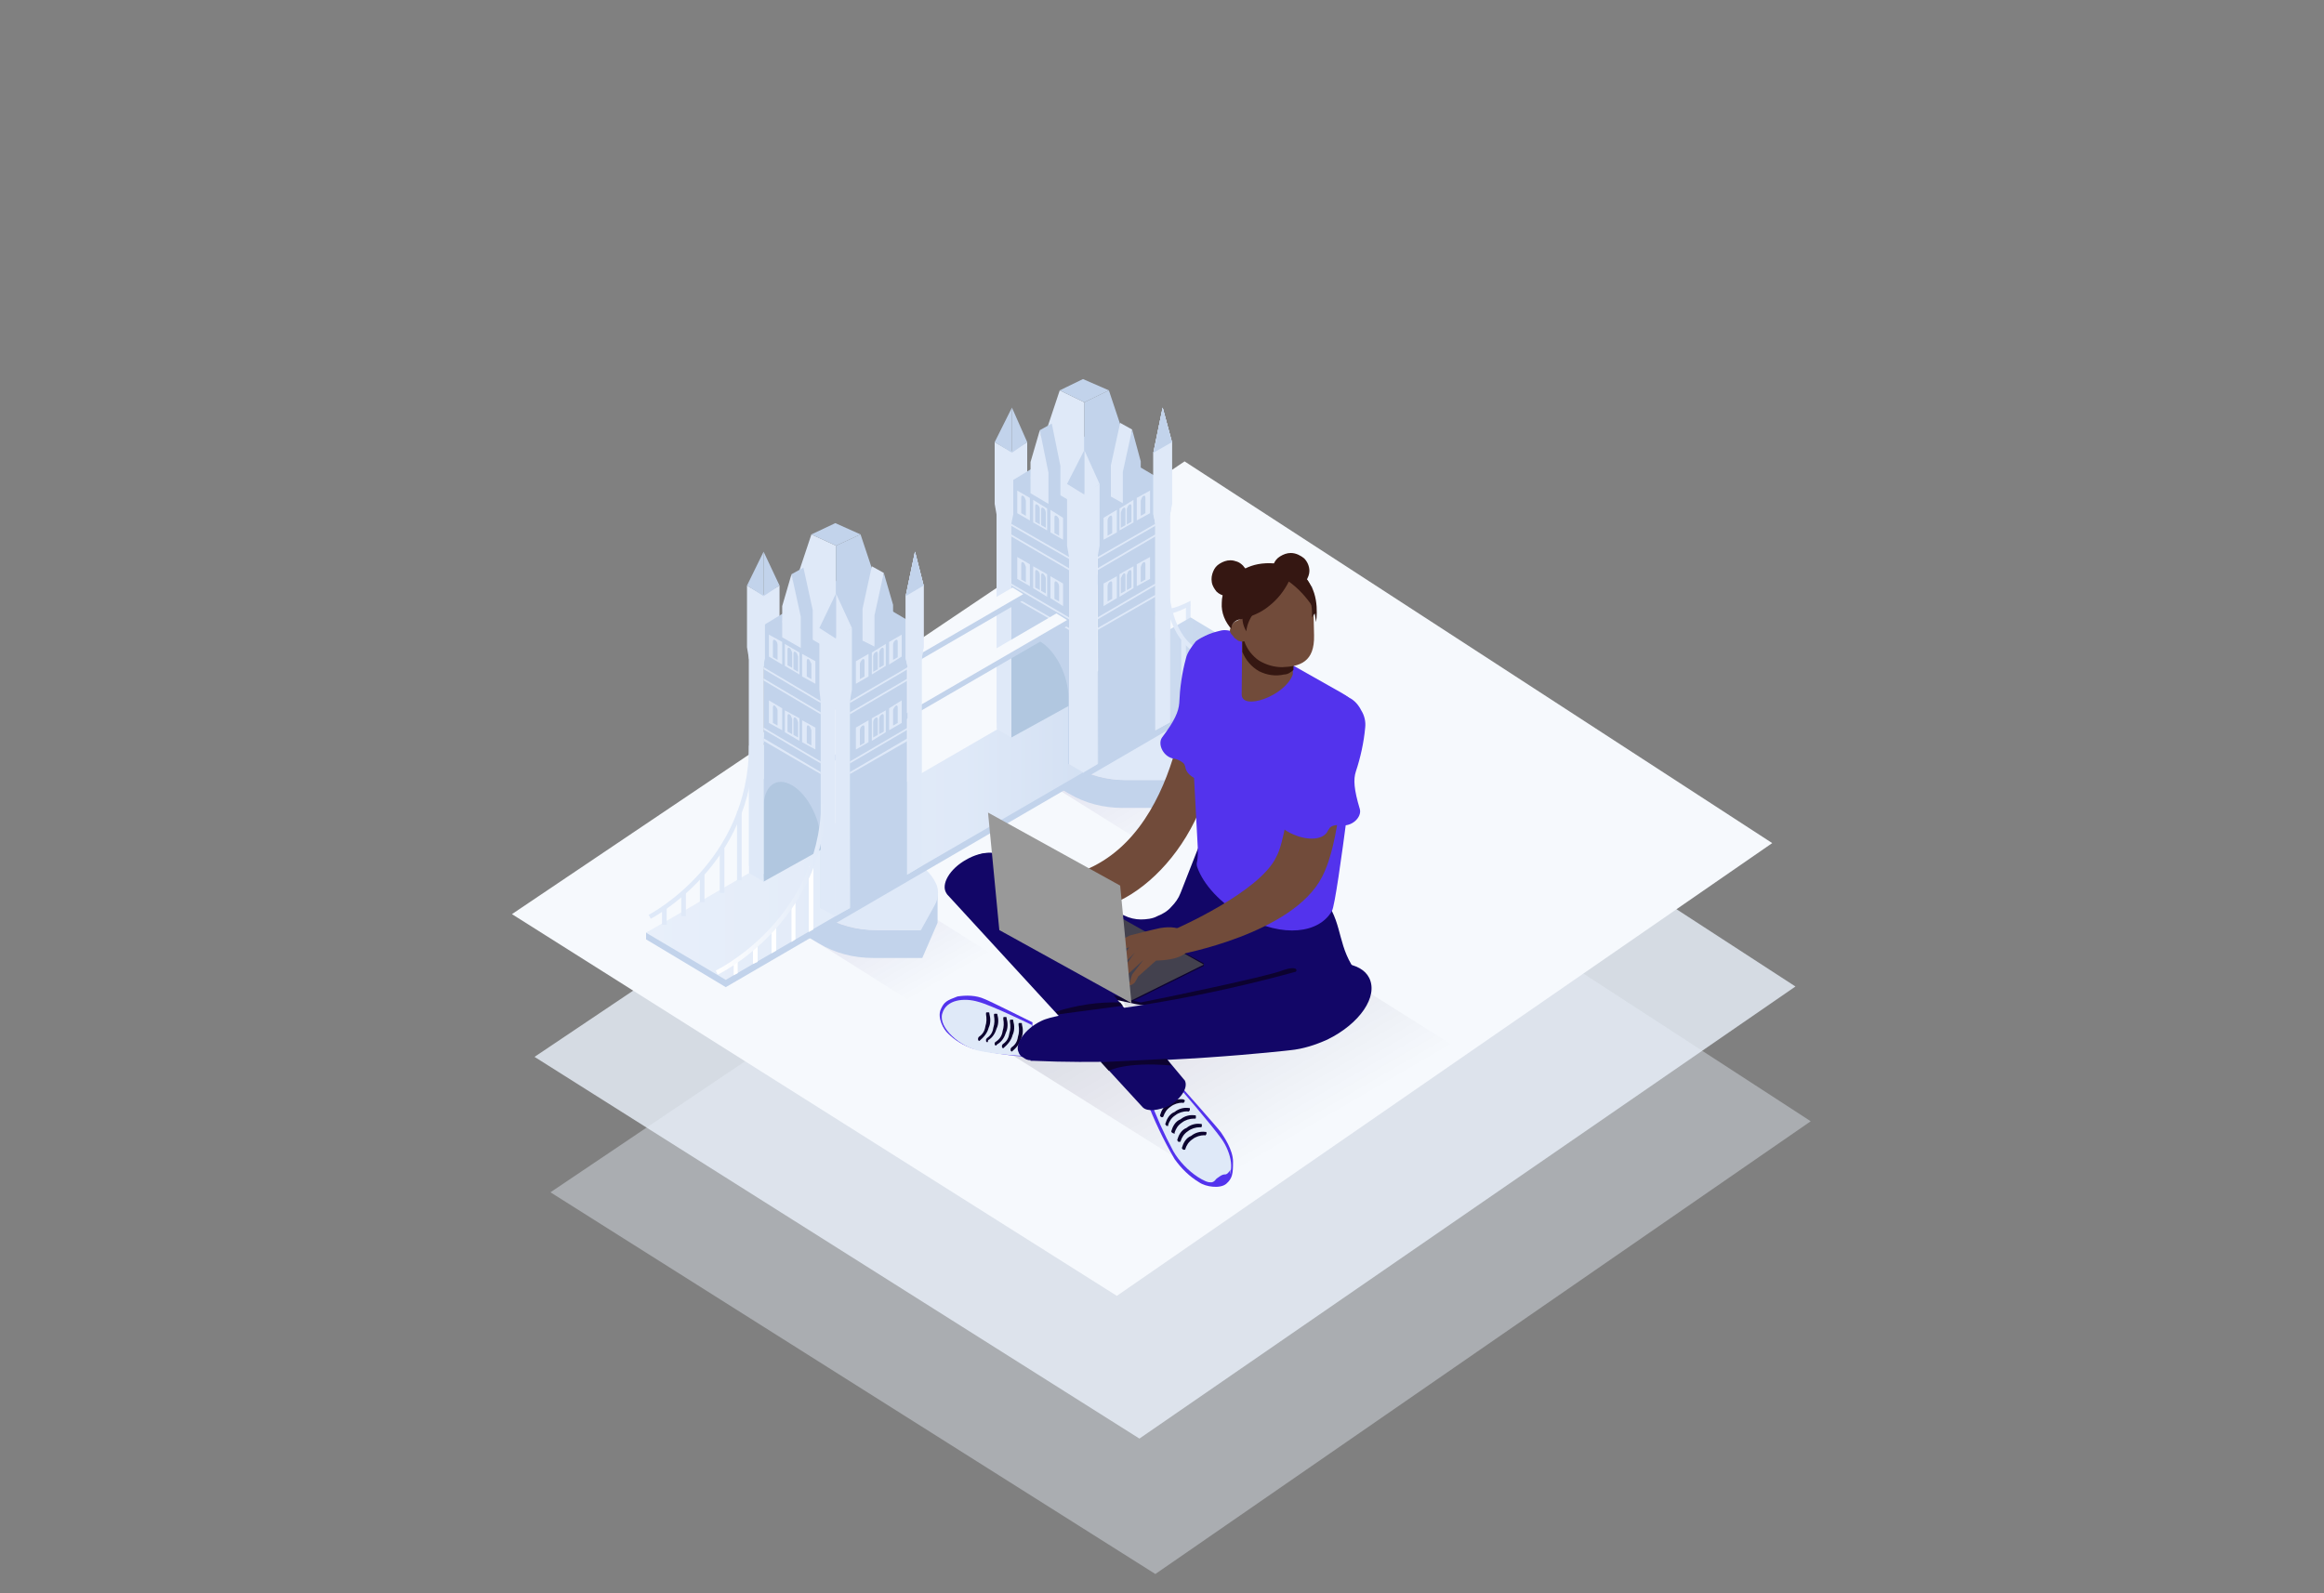 <?xml version="1.0" encoding="UTF-8"?> <!-- Generator: Adobe Illustrator 26.0.0, SVG Export Plug-In . SVG Version: 6.00 Build 0) --> <svg xmlns="http://www.w3.org/2000/svg" xmlns:xlink="http://www.w3.org/1999/xlink" version="1.1" id="Layer_2_00000109734879935120825450000003933092958265697938_" x="0px" y="0px" viewBox="0 0 350 240" style="enable-background:new 0 0 350 240;" xml:space="preserve"><rect x="0" y="0" width="350" height="240" fill="#808080" stroke="none"/> <style type="text/css"> .st0{opacity:0.8;fill:#EAF1FB;enable-background:new ;} .st1{opacity:0.4;fill:#EAF1FB;enable-background:new ;} .st2{fill:#F6F9FD;} .st3{opacity:0.1;fill:url(#SVGID_1_);enable-background:new ;} .st4{opacity:0.1;fill:url(#SVGID_00000003085092028930377910000017573753950986969749_);enable-background:new ;} .st5{fill:#C2D3EB;} .st6{fill:#DFE9F8;} .st7{fill:url(#SVGID_00000140726528594351061100000000040417707624434572_);} .st8{fill:#B1C7E0;} .st9{fill:#FFFFFF;} .st10{fill:#8BA9CC;} .st11{opacity:0.2;fill:url(#SVGID_00000090266835801723556520000017032651435231804604_);enable-background:new ;} .st12{fill-rule:evenodd;clip-rule:evenodd;fill:#351712;} .st13{fill:#5333ED;} .st14{fill:#0C022F;} .st15{fill:#714B3A;} .st16{fill:#120667;} .st17{fill-rule:evenodd;clip-rule:evenodd;fill:#0C022F;} .st18{fill:#5B3427;} .st19{fill:#351712;} .st20{fill:#43414E;} .st21{fill:#999999;} .st22{fill:url(#SVGID_00000031193484391377758820000016691581324814346937_);} </style> <g> <path class="st0" d="M171.6,216.7l-91.1-57.5l101.4-68.1l88.5,57.5L171.6,216.7z"></path> <path class="st1" d="M174,237.1l-91.1-57.5l101.3-68.2l88.5,57.5L174,237.1z"></path> <path class="st2" d="M168.2,195.2l-91.1-57.5l101.3-68.2l88.5,57.5L168.2,195.2z"></path> <linearGradient id="SVGID_1_" gradientUnits="userSpaceOnUse" x1="129.199" y1="-247.993" x2="140.462" y2="-267.337" gradientTransform="matrix(1 0 0 -1 0 -118.572)"> <stop offset="0" style="stop-color:#120667"></stop> <stop offset="1" style="stop-color:#120667;stop-opacity:0"></stop> </linearGradient> <path class="st3" d="M140.9,153.2l12.4-7l-19.2-12.1l-12.4,7L140.9,153.2z"></path> <linearGradient id="SVGID_00000163051313576197130590000000313853769879132083_" gradientUnits="userSpaceOnUse" x1="167.353" y1="-226.099" x2="178.615" y2="-245.444" gradientTransform="matrix(1 0 0 -1 0 -118.572)"> <stop offset="0" style="stop-color:#120667"></stop> <stop offset="1" style="stop-color:#120667;stop-opacity:0"></stop> </linearGradient> <path style="opacity:0.1;fill:url(#SVGID_00000163051313576197130590000000313853769879132083_);enable-background:new ;" d=" M179.1,131.3l12.4-7l-19.3-12.1l-12.4,7L179.1,131.3z"></path> <g> <g> <path class="st5" d="M116.5,138.1l6.8,4c2.5,1.5,5.3,2.2,8.2,2.2h7.4l2.3-5.3v-4.7l-2.6,5.8h-6.7c-2.8,0-5.6-0.7-8.1-2.2 l-7.4-4.2L116.5,138.1L116.5,138.1z"></path> <path class="st6" d="M116.5,133.7l7.4,4.2c2.5,1.4,5.2,2.2,8.1,2.2h6.7l2.1-3.8c0.5-0.9,0.6-2,0.3-2.9c-0.5-1.2-1.5-2.8-3.9-3.7 c-4.6-1.8-12-4.3-12-4.3L116.5,133.7z"></path> </g> <g> <path class="st5" d="M154.1,115.5l6.8,4c2.5,1.5,5.3,2.2,8.2,2.2h7.4l2.3-5.3v-4.7l-2.6,5.8h-6.7c-2.8,0-5.6-0.7-8.1-2.2 l-7.4-4.2L154.1,115.5L154.1,115.5z"></path> <path class="st6" d="M154.1,111.1l7.4,4.2c2.5,1.4,5.2,2.2,8.1,2.2h6.7l2.1-3.8c0.5-0.9,0.6-2,0.3-2.9c-0.5-1.2-1.5-2.8-3.9-3.7 c-4.6-1.8-12-4.3-12-4.3L154.1,111.1z"></path> </g> <g> <g> <g> <path class="st6" d="M173.3,92.8c-2.4,0-4.5-0.8-6.2-2.3c-3.5-3.2-3.6-9.3-3.6-9.6h0.7c0,0.1,0,6.1,3.3,9.1 c2.9,2.6,7.5,2.8,11.8,0.5v0.7C177.2,92.4,175.3,92.8,173.3,92.8z"></path> </g> <polygon class="st6" points="169.7,98.6 169.1,99 169.1,91.5 169.7,91.5 "></polygon> <polygon class="st6" points="166.8,100.4 166.1,100.7 166.1,89.4 166.8,89.4 "></polygon> <polygon class="st6" points="173,96.7 172.4,97.1 172.4,92.2 173,92.2 "></polygon> <polygon class="st6" points="176.3,94.8 175.6,95.2 175.6,92.3 176.3,92.3 "></polygon> <polygon class="st6" points="179.3,93.1 178.6,93.4 178.6,91.1 179.3,91.1 "></polygon> </g> <g> <polygon class="st5" points="97.3,141.5 97.3,140.5 191.1,100.1 191.1,101.1 109.3,148.7 "></polygon> <linearGradient id="SVGID_00000114070611503244835110000006722288097650878366_" gradientUnits="userSpaceOnUse" x1="97.3" y1="121.1" x2="191.1" y2="121.1" gradientTransform="matrix(1 0 0 -1 0 241.428)"> <stop offset="0" style="stop-color:#E8EFFA"></stop> <stop offset="0.508" style="stop-color:#DFE9F8"></stop> <stop offset="1" style="stop-color:#C2D3EB"></stop> </linearGradient> <polygon style="fill:url(#SVGID_00000114070611503244835110000006722288097650878366_);" points="97.3,140.5 179.3,93 191.1,100.1 109.3,147.6 "></polygon> </g> <g> <polyline class="st6" points="154.7,66.6 154.7,75.9 154.4,77.6 152.3,78.9 152,77.5 152,68.2 "></polyline> <polygon class="st5" points="152.1,72.6 163.6,65.6 174.8,72.2 163.5,79.2 "></polygon> <polygon class="st6" points="163.3,60.6 159.6,58.8 155.2,72 163.3,76.7 "></polygon> <polygon class="st5" points="163.3,60.6 167,58.8 171.4,72 163.3,76.7 "></polygon> <g> <g> <g> <path class="st5" d="M165.4,115.1L165.4,115.1l-0.1-37.5l8.7-5.1v38"></path> <g> <polygon class="st6" points="176.2,108.8 174,110 174,72.5 176.2,71.2 "></polygon> <polygon class="st6" points="176.2,77.6 174,78.9 173.7,77.5 173.7,68.2 175.1,61.4 176.5,66.6 176.5,75.9 "></polygon> <polygon class="st5" points="176.5,66.6 175.1,61.4 173.7,68.2 "></polygon> </g> <g> <polygon class="st6" points="176.2,108.8 174,110 174,72.5 176.2,71.2 "></polygon> <polygon class="st6" points="176.2,77.6 174,78.9 173.7,77.5 173.7,68.2 175.1,61.4 176.5,66.6 176.5,75.9 "></polygon> <polygon class="st5" points="176.5,66.6 175.1,61.4 173.7,68.2 "></polygon> </g> <g> <polygon class="st6" points="165.3,115.1 163.1,116.4 163.1,78.9 165.3,77.6 "></polygon> <polyline class="st6" points="165.6,72.9 165.6,82.2 165.3,83.9 163.1,85.2 162.9,83.8 162.9,74.5 "></polyline> </g> </g> </g> <g> <polygon class="st6" points="171.2,78.4 173.2,77.3 173.2,73.9 171.2,75 "></polygon> <path class="st5" d="M172.2,74.7c0.2-0.1,0.3,0,0.3,0.3v2.3l-0.7,0.4v-2.3C171.9,75.1,172,74.8,172.2,74.7z"></path> <polygon class="st6" points="168.6,79.9 170.7,78.7 170.7,75.3 168.6,76.6 "></polygon> <polygon class="st6" points="166.2,81.3 168.2,80.2 168.2,76.8 166.2,78 "></polygon> <g> <path class="st5" d="M170.1,76c0.2-0.1,0.3,0,0.3,0.3v2.3l-0.7,0.4v-2.4C169.8,76.4,169.9,76.1,170.1,76z"></path> <path class="st5" d="M169.2,76.5c0.2-0.1,0.3,0,0.3,0.3v2.3l-0.7,0.4v-2.3C168.9,76.9,169,76.6,169.2,76.5z"></path> </g> <path class="st5" d="M167.2,77.7c0.2-0.1,0.3,0,0.3,0.3v2.3l-0.7,0.4v-2.3C166.8,78.1,167,77.8,167.2,77.7z"></path> </g> <g> <polygon class="st6" points="171.2,88.3 173.2,87.2 173.2,83.9 171.2,85 "></polygon> <path class="st5" d="M172.2,84.7c0.2-0.1,0.3,0,0.3,0.3v2.3l-0.7,0.4v-2.3C171.9,85.1,172,84.8,172.2,84.7z"></path> <polygon class="st6" points="168.6,89.9 170.7,88.6 170.7,85.3 168.6,86.5 "></polygon> <polygon class="st6" points="166.2,91.3 168.2,90.1 168.2,86.8 166.2,87.9 "></polygon> <g> <path class="st5" d="M170.1,85.9c0.2-0.1,0.3,0,0.3,0.3v2.3l-0.7,0.4v-2.3C169.8,86.3,169.9,86,170.1,85.9z"></path> <path class="st5" d="M169.2,86.4c0.2-0.1,0.3,0,0.3,0.3V89l-0.7,0.4v-2.3C168.9,86.9,169,86.6,169.2,86.4z"></path> </g> <path class="st5" d="M167.2,87.6c0.2-0.1,0.3,0,0.3,0.3v2.3l-0.7,0.4v-2.3C166.8,88,167,87.7,167.2,87.6z"></path> </g> <polygon class="st6" points="165.3,93.3 174,88.2 174,87.9 165.3,93 "></polygon> <polygon class="st6" points="165.3,94.9 174,89.9 174,89.6 165.3,94.6 "></polygon> <polygon class="st6" points="165.3,84.2 174,79.2 174,78.9 165.3,83.9 "></polygon> <polygon class="st6" points="165.3,85.9 174,80.8 174,80.5 165.3,85.6 "></polygon> </g> <g> <g> <g> <polygon class="st8" points="152.3,111.1 162.1,105.7 159.8,91.3 151.8,96 "></polygon> <path class="st5" d="M152.3,72.5v27.4c0-3.2,1.9-4.7,4.3-3.3l0,0c2.4,1.4,4.3,5.2,4.3,8.4v10.1h0.1V77.6L152.3,72.5z"></path> <g> <polyline class="st6" points="149.8,66.6 149.8,75.9 150.1,77.6 152.3,78.9 152.6,77.5 152.6,68.2 "></polyline> <polygon class="st5" points="154.7,66.6 152.4,61.4 152.4,68.2 "></polygon> <polygon class="st5" points="149.8,66.6 152.4,61.4 152.4,68.2 "></polygon> </g> <g> <polygon class="st6" points="150.1,108.8 152.3,110 152.3,72.5 150.1,71.2 "></polygon> </g> <g> <polygon class="st6" points="150.1,109.8 152.3,111.1 152.3,72.5 150.1,71.2 "></polygon> </g> <g> <polygon class="st6" points="161,115.1 163.2,116.4 163.2,78.9 161,77.6 "></polygon> <polyline class="st6" points="160.7,72.9 160.7,82.2 161,83.9 163.2,85.2 163.5,83.8 163.5,74.5 "></polyline> </g> </g> <polygon class="st5" points="158.4,63.8 156.6,64.8 157.9,75.9 159.7,74.9 159.7,70.2 "></polygon> </g> <g> <polygon class="st6" points="155.1,78.4 153.2,77.3 153.2,73.9 155.1,75 "></polygon> <path class="st5" d="M154.1,74.7c-0.2-0.1-0.3,0-0.3,0.3v2.3l0.7,0.4v-2.3C154.4,75.1,154.3,74.8,154.1,74.7z"></path> <polygon class="st6" points="157.7,79.9 155.6,78.7 155.6,75.3 157.7,76.6 "></polygon> <polygon class="st6" points="160.1,81.3 158.2,80.2 158.2,76.8 160.1,78 "></polygon> <g> <path class="st5" d="M156.2,76c-0.2-0.1-0.3,0-0.3,0.3v2.3l0.7,0.4v-2.4C156.6,76.4,156.4,76.1,156.2,76z"></path> <path class="st5" d="M157.1,76.5c-0.2-0.1-0.3,0-0.3,0.3v2.3l0.7,0.4v-2.3C157.5,76.9,157.3,76.6,157.1,76.5z"></path> </g> <path class="st5" d="M159.1,77.7c-0.2-0.1-0.3,0-0.3,0.3v2.3l0.7,0.4v-2.3C159.5,78.1,159.3,77.8,159.1,77.7z"></path> </g> <g> <polygon class="st6" points="155.1,88.3 153.2,87.2 153.2,83.9 155.1,85 "></polygon> <path class="st5" d="M154.1,84.7c-0.2-0.1-0.3,0-0.3,0.3v2.3l0.7,0.4v-2.3C154.4,85.1,154.3,84.8,154.1,84.7z"></path> <polygon class="st6" points="157.7,89.9 155.6,88.6 155.6,85.3 157.7,86.5 "></polygon> <polygon class="st6" points="160.1,91.3 158.2,90.1 158.2,86.8 160.1,87.9 "></polygon> <g> <path class="st5" d="M156.2,85.9c-0.2-0.1-0.3,0-0.3,0.3v2.3l0.7,0.4v-2.3C156.6,86.3,156.4,86,156.2,85.9z"></path> <path class="st5" d="M157.1,86.4c-0.2-0.1-0.3,0-0.3,0.3V89l0.7,0.4v-2.3C157.5,86.9,157.3,86.6,157.1,86.4z"></path> </g> <path class="st5" d="M159.1,87.6c-0.2-0.1-0.3,0-0.3,0.3v2.3l0.7,0.4v-2.3C159.5,88,159.3,87.7,159.1,87.6z"></path> </g> <polygon class="st6" points="161,93.3 152.3,88.2 152.3,87.9 161,93 "></polygon> <polygon class="st6" points="161,94.9 152.3,89.9 152.3,89.6 161,94.6 "></polygon> <polygon class="st6" points="161,84.2 152.3,79.2 152.3,78.9 161,83.9 "></polygon> <polygon class="st6" points="161,85.9 152.3,80.8 152.3,80.5 161,85.6 "></polygon> </g> <polygon class="st6" points="165.6,72.9 163.3,67.8 163.3,74.5 "></polygon> <polygon class="st5" points="160.7,72.9 163.3,67.8 163.3,74.5 "></polygon> <polygon class="st5" points="159.6,58.8 163.1,57.1 167,58.8 163.3,60.6 "></polygon> <polygon class="st6" points="156.6,64.8 155.2,69.6 155.2,74.3 157.9,75.9 157.9,71.2 "></polygon> <g> <polygon class="st6" points="168.7,63.7 170.5,64.7 169.1,75.8 167.3,74.8 167.3,70.1 "></polygon> <polygon class="st5" points="170.5,64.7 171.8,69.5 171.8,74.2 169.1,75.8 169.1,71.1 "></polygon> </g> </g> <g> <polygon class="st5" points="121,115.5 121,114.6 160.7,93.4 160.7,94.3 122.6,116.4 "></polygon> <polygon class="st2" points="121,114.6 159.1,92.4 160.7,93.4 122.6,115.5 "></polygon> </g> <g> <polygon class="st5" points="114.3,111.6 114.3,110.7 154.1,89.5 154.1,90.4 116,112.5 "></polygon> <polygon class="st2" points="114.3,110.7 152.5,88.5 154.1,89.5 116,111.6 "></polygon> </g> <g> <polyline class="st6" points="117.4,88.2 117.4,97.5 117.1,99.3 114.9,100.5 114.6,99.2 114.6,89.8 "></polyline> <polygon class="st5" points="114.8,94.3 126.3,87.3 137.5,93.9 126.1,100.9 "></polygon> <polygon class="st6" points="125.9,82.2 122.2,80.5 117.8,93.7 125.9,98.4 "></polygon> <polygon class="st5" points="125.9,82.2 129.6,80.5 134,93.7 125.9,98.4 "></polygon> <g> <g> <g> <path class="st5" d="M128,136.8L128,136.8l-0.1-37.5l8.7-5.1v38"></path> <g> <polygon class="st6" points="138.8,130.4 136.7,131.7 136.7,94.2 138.8,92.9 "></polygon> <polygon class="st6" points="138.8,99.3 136.7,100.5 136.4,99.2 136.4,89.8 137.8,83.1 139.1,88.2 139.1,97.5 "></polygon> <polygon class="st5" points="139.1,88.2 137.8,83.1 136.4,89.8 "></polygon> </g> <g> <polygon class="st6" points="138.8,130.4 136.7,131.7 136.7,94.2 138.8,92.9 "></polygon> <polygon class="st6" points="138.8,99.3 136.7,100.5 136.4,99.2 136.4,89.8 137.8,83.1 139.1,88.2 139.1,97.5 "></polygon> <polygon class="st5" points="139.1,88.2 137.8,83.1 136.4,89.8 "></polygon> </g> <g> <polygon class="st6" points="128,136.8 125.8,138 125.8,100.5 128,99.3 "></polygon> <polyline class="st6" points="128.3,94.6 128.3,103.9 128,105.6 125.8,106.9 125.5,105.5 125.5,96.2 "></polyline> </g> </g> </g> <g> <polygon class="st6" points="133.9,100.1 135.8,98.9 135.8,95.6 133.9,96.7 "></polygon> <path class="st5" d="M134.9,96.4c0.2-0.1,0.3,0,0.3,0.3V99l-0.7,0.4v-2.3C134.5,96.8,134.7,96.5,134.9,96.4z"></path> <polygon class="st6" points="131.3,101.6 133.4,100.3 133.4,97 131.3,98.3 "></polygon> <polygon class="st6" points="128.9,103 130.8,101.9 130.8,98.5 128.9,99.6 "></polygon> <g> <path class="st5" d="M132.8,97.6c0.2-0.1,0.3,0,0.3,0.3v2.3l-0.7,0.4v-2.3C132.4,98.1,132.6,97.7,132.8,97.6z"></path> <path class="st5" d="M131.9,98.2c0.2-0.1,0.3,0,0.3,0.3v2.3l-0.7,0.4v-2.3C131.5,98.6,131.7,98.3,131.9,98.2z"></path> </g> <path class="st5" d="M129.9,99.3c0.2-0.1,0.3,0,0.3,0.3v2.3l-0.7,0.4V100C129.5,99.8,129.7,99.5,129.9,99.3z"></path> </g> <g> <polygon class="st6" points="133.9,110 135.8,108.9 135.8,105.5 133.9,106.7 "></polygon> <path class="st5" d="M134.9,106.3c0.2-0.1,0.3,0,0.3,0.3v2.3l-0.7,0.4V107C134.5,106.8,134.7,106.5,134.9,106.3z"></path> <polygon class="st6" points="131.3,111.6 133.4,110.3 133.4,107 131.3,108.2 "></polygon> <polygon class="st6" points="128.9,112.9 130.8,111.8 130.8,108.5 128.9,109.6 "></polygon> <g> <path class="st5" d="M132.8,107.6c0.2-0.1,0.3,0,0.3,0.3v2.3l-0.7,0.4v-2.3C132.4,108,132.6,107.7,132.8,107.6z"></path> <path class="st5" d="M131.9,108.1c0.2-0.1,0.3,0,0.3,0.3v2.3l-0.7,0.4v-2.3C131.5,108.5,131.7,108.2,131.9,108.1z"></path> </g> <path class="st5" d="M129.9,109.3c0.2-0.1,0.3,0,0.3,0.3v2.3l-0.7,0.4V110C129.5,109.7,129.7,109.4,129.9,109.3z"></path> </g> <polygon class="st6" points="128,115 136.7,109.9 136.7,109.6 128,114.7 "></polygon> <polygon class="st6" points="128,116.6 136.7,111.6 136.7,111.2 128,116.3 "></polygon> <polygon class="st6" points="128,105.9 136.7,100.8 136.7,100.5 128,105.6 "></polygon> <polygon class="st6" points="128,107.6 136.7,102.5 136.7,102.2 128,107.3 "></polygon> </g> <g> <g> <g> <polygon class="st8" points="115,132.8 124.7,127.4 122.5,112.9 114.4,117.7 "></polygon> <path class="st5" d="M115,94.2v27.4c0-3.2,1.9-4.7,4.3-3.3l0,0c2.4,1.4,4.3,5.2,4.3,8.4v10.1h0.1V99.3L115,94.2z"></path> <g> <polyline class="st6" points="112.5,88.2 112.5,97.5 112.8,99.3 114.9,100.5 115.2,99.2 115.2,89.8 "></polyline> <polygon class="st5" points="117.4,88.2 115,83.1 115,89.8 "></polygon> <polygon class="st5" points="112.5,88.2 115,83.1 115,89.8 "></polygon> </g> <g> <polygon class="st6" points="112.8,130.4 115,131.7 115,94.2 112.8,92.9 "></polygon> </g> <g> <polygon class="st6" points="112.8,131.5 115,132.8 115,94.2 112.8,92.9 "></polygon> </g> <g> <polygon class="st6" points="123.6,136.8 125.8,138 125.8,100.5 123.6,99.3 "></polygon> <polyline class="st6" points="123.4,94.6 123.4,103.9 123.6,105.6 125.8,106.9 126.1,105.5 126.1,96.2 "></polyline> </g> </g> <polygon class="st5" points="121,85.5 119.2,86.5 120.6,97.6 122.4,96.6 122.4,91.9 "></polygon> </g> <g> <polygon class="st6" points="117.8,100.1 115.8,98.9 115.8,95.6 117.8,96.7 "></polygon> <path class="st5" d="M116.7,96.4c-0.2-0.1-0.3,0-0.3,0.3V99l0.7,0.4v-2.3C117.1,96.8,116.9,96.5,116.7,96.4z"></path> <polygon class="st6" points="120.4,101.6 118.2,100.3 118.2,97 120.4,98.3 "></polygon> <polygon class="st6" points="122.8,103 120.8,101.9 120.8,98.5 122.8,99.6 "></polygon> <g> <path class="st5" d="M118.9,97.6c-0.2-0.1-0.3,0-0.3,0.3v2.3l0.7,0.4v-2.3C119.2,98.1,119.1,97.7,118.9,97.6z"></path> <path class="st5" d="M119.8,98.2c-0.2-0.1-0.3,0-0.3,0.3v2.3l0.7,0.4v-2.3C120.1,98.6,120,98.3,119.8,98.2z"></path> </g> <path class="st5" d="M121.8,99.3c-0.2-0.1-0.3,0-0.3,0.3v2.3l0.7,0.4V100C122.1,99.8,122,99.5,121.8,99.3z"></path> </g> <g> <polygon class="st6" points="117.8,110 115.8,108.9 115.8,105.5 117.8,106.7 "></polygon> <path class="st5" d="M116.7,106.3c-0.2-0.1-0.3,0-0.3,0.3v2.3l0.7,0.4V107C117.1,106.8,116.9,106.5,116.7,106.3z"></path> <polygon class="st6" points="120.4,111.6 118.2,110.3 118.2,107 120.4,108.2 "></polygon> <polygon class="st6" points="122.8,112.9 120.8,111.8 120.8,108.5 122.8,109.6 "></polygon> <g> <path class="st5" d="M118.9,107.6c-0.2-0.1-0.3,0-0.3,0.3v2.3l0.7,0.4v-2.3C119.2,108,119.1,107.7,118.9,107.6z"></path> <path class="st5" d="M119.8,108.1c-0.2-0.1-0.3,0-0.3,0.3v2.3l0.7,0.4v-2.3C120.1,108.5,120,108.2,119.8,108.1z"></path> </g> <path class="st5" d="M121.8,109.3c-0.2-0.1-0.3,0-0.3,0.3v2.3l0.7,0.4V110C122.1,109.7,122,109.4,121.8,109.3z"></path> </g> <polygon class="st6" points="123.6,115 115,109.9 115,109.6 123.6,114.7 "></polygon> <polygon class="st6" points="123.6,116.6 115,111.6 115,111.2 123.6,116.3 "></polygon> <polygon class="st6" points="123.6,105.9 115,100.8 115,100.5 123.6,105.6 "></polygon> <polygon class="st6" points="123.6,107.6 115,102.5 115,102.2 123.6,107.3 "></polygon> </g> <polygon class="st6" points="128.3,94.6 125.9,89.4 125.9,96.2 "></polygon> <polygon class="st5" points="123.4,94.6 125.9,89.4 125.9,96.2 "></polygon> <polygon class="st5" points="122.2,80.5 125.8,78.8 129.6,80.5 125.9,82.2 "></polygon> <polygon class="st6" points="119.2,86.5 117.8,91.3 117.8,96 120.6,97.6 120.6,92.9 "></polygon> <g> <polygon class="st6" points="131.3,85.3 133.1,86.3 131.7,97.4 129.9,96.5 129.9,91.7 "></polygon> <polygon class="st5" points="133.1,86.3 134.5,91.1 134.5,95.8 131.7,97.4 131.7,92.7 "></polygon> </g> <g> <path class="st6" d="M98,138.4l-0.3-0.6c0.2-0.1,15.1-7.9,15.1-25.5h0.7C113.5,130.3,98.2,138.3,98,138.4z"></path> </g> <g> <rect x="99.7" y="136.6" class="st6" width="0.7" height="2.7"></rect> <rect x="102.6" y="134.4" class="st6" width="0.7" height="3.6"></rect> <rect x="105.4" y="131.7" class="st6" width="0.7" height="4.2"></rect> <rect x="108.4" y="127.8" class="st6" width="0.7" height="6.7"></rect> <rect x="111" y="122.2" class="st6" width="0.7" height="10.4"></rect> </g> <g> <polygon class="st9" points="111.1,146.6 111.1,144.6 110.5,144.6 110.5,146.9 "></polygon> <polygon class="st9" points="114.1,144.9 114.1,142.4 113.4,142.4 113.4,145.2 "></polygon> <polygon class="st9" points="116.9,143.2 116.9,139.6 116.2,139.6 116.2,143.6 "></polygon> <polygon class="st9" points="119.8,141.5 119.8,135.8 119.2,135.8 119.2,141.9 "></polygon> <polygon class="st9" points="122.5,140 122.5,130.5 121.8,130.5 121.8,140.4 "></polygon> </g> </g> <g> <g> <path class="st6" d="M185.1,99.8c-2.4,0-4.5-0.8-6.2-2.3c-3.5-3.2-3.6-9.3-3.6-9.6h0.7c0,0.1,0,6.1,3.3,9.1 c2.9,2.6,7.5,2.8,11.8,0.5v0.7C189,99.3,187.1,99.8,185.1,99.8z"></path> </g> <polygon class="st6" points="181.5,105.6 180.9,106 180.9,98.4 181.5,98.4 "></polygon> <polygon class="st6" points="178.6,107.3 177.9,107.7 177.9,96.4 178.6,96.4 "></polygon> <polygon class="st6" points="184.8,103.7 184.2,104.1 184.2,99.2 184.8,99.2 "></polygon> <polygon class="st6" points="188.1,101.8 187.4,102.2 187.4,99.3 188.1,99.3 "></polygon> <polygon class="st6" points="191.1,100.1 190.4,100.4 190.4,98.1 191.1,98.1 "></polygon> </g> </g> </g> <g> <path class="st10" d="M182.9,96.6v1.8l14.7-8.3v-1.8L182.9,96.6z"></path> <path class="st10" d="M182.9,102.1v1.8l14.7-8.3v-1.8L182.9,102.1z"></path> <path class="st9" d="M189.5,125.3c0.5,0.2,0.7-0.1,0.7-0.7c-0.1-0.6-0.4-1.2-0.9-1.7c0.1-0.1,0.3-0.2,0.5-0.2c0.2,0,0.4,0,0.5,0.2 c0.4,0.3,0.7,0.6,1,1.1c0.3,0.5,0.5,0.9,0.5,1.4c0.1,0.9-0.5,1.4-1.1,1C190.2,126.2,189.8,125.8,189.5,125.3z"></path> <linearGradient id="SVGID_00000016074282466669422280000010526750608968897168_" gradientUnits="userSpaceOnUse" x1="166.988" y1="-241.493" x2="195.22" y2="-289.985" gradientTransform="matrix(1 0 0 -1 0 -118.572)"> <stop offset="0" style="stop-color:#0C022F"></stop> <stop offset="1" style="stop-color:#0C022F;stop-opacity:0"></stop> </linearGradient> <path style="opacity:0.2;fill:url(#SVGID_00000016074282466669422280000010526750608968897168_);enable-background:new ;" d=" M193.1,184.5l36.1-20.5l-45-28.3l-17.5,5.6l3,11.3l-21.6,3.6L193.1,184.5z"></path> <path class="st12" d="M194.4,83.3c-0.6,0-1.1,0.2-1.6,0.5c-0.5,0.3-0.8,0.7-1,1.2s-0.3,1-0.2,1.6s0.4,1,0.7,1.4 c0.4,0.4,0.9,0.6,1.4,0.7c0.6,0.1,1.1,0.1,1.7-0.2c0.6-0.2,0.9-0.6,1.3-1c0.3-0.5,0.5-1,0.5-1.5c0-0.7-0.3-1.4-0.8-1.9 C195.9,83.7,195.2,83.3,194.4,83.3z"></path> <path class="st13" d="M177.8,163.6c0,0,5.7,6.4,6.1,7c0.4,0.6,1.8,2.6,1.8,4.4s-0.1,2.5-1,3.3c-0.9,0.8-3.1,0.5-4.1-0.2 c-1.5-0.9-2.7-2.1-3.7-3.5c-1.7-2.9-3.1-5.9-4.3-9L177.8,163.6z"></path> <path class="st6" d="M177.5,163.7c0,0,5.1,5.9,6.5,7.9s2.2,5.2,0.3,6.4c-1.9,1.3-5.9-1.6-7.6-4.6c-1.4-2.6-2.6-5.3-3.6-8 L177.5,163.7z"></path> <path class="st14" d="M178.3,173.2c-0.1,0-0.2-0.1-0.2-0.1c-0.1-0.1-0.1-0.1-0.1-0.2c0.2-0.7,0.6-1.5,1.4-1.8 c0.6-0.5,1.4-0.7,2.1-0.6h0.1c0,0,0.1,0,0.1,0.1v0.1v0.1c-0.1,0.2-0.2,0.3-0.3,0.2c-0.6,0-1.3,0.2-1.8,0.6 c-0.6,0.4-0.9,0.9-1.1,1.5C178.6,173.1,178.5,173.2,178.3,173.2z"></path> <path class="st14" d="M177.6,172c-0.1,0-0.2,0-0.2-0.1c-0.1-0.1-0.1-0.1-0.1-0.2c0.2-0.7,0.6-1.5,1.4-1.8c0.6-0.5,1.4-0.7,2.1-0.6 h0.1c0,0,0.1,0,0.1,0.1v0.1v0.1v0.1l-0.1,0.1h-0.1h-0.1c-0.6,0-1.3,0.2-1.8,0.6c-0.6,0.4-0.9,0.9-1.1,1.5 C177.9,171.9,177.8,172,177.6,172z"></path> <path class="st14" d="M176.7,170.7c-0.1,0-0.2-0.1-0.2-0.1c-0.1-0.1-0.1-0.1-0.1-0.2c0.2-0.7,0.6-1.5,1.4-1.8 c0.6-0.5,1.4-0.7,2.1-0.6h0.1c0,0,0.1,0,0.1,0.1v0.1v0.1v0.1c0,0,0,0.1-0.1,0.1h-0.1h-0.1c-0.6,0-1.3,0.2-1.8,0.6 c-0.6,0.4-0.9,0.9-1.1,1.5v0.1c0,0,0,0.1-0.1,0.1C176.8,170.7,176.8,170.7,176.7,170.7L176.7,170.7z"></path> <path class="st14" d="M175.8,169.6L175.8,169.6c-0.1,0-0.2,0-0.2-0.1c0,0,0-0.1-0.1-0.1v-0.1c0.2-0.7,0.6-1.5,1.4-1.8 c0.6-0.5,1.4-0.7,2.1-0.6h0.1c0,0,0.1,0,0.1,0.1v0.1v0.1c-0.1,0.2-0.2,0.3-0.4,0.2c-0.6,0-1.3,0.2-1.8,0.6 c-0.6,0.4-0.9,0.9-1.1,1.5C176.1,169.5,176,169.6,175.8,169.6z"></path> <path class="st14" d="M175,168.3c-0.1,0-0.2-0.1-0.2-0.1c-0.1-0.1-0.1-0.1-0.1-0.2c0.2-0.7,0.6-1.5,1.4-1.8 c0.6-0.5,1.4-0.7,2.1-0.6c0.1,0,0.1,0.1,0.2,0.1c0,0.1,0.1,0.1,0,0.2c0,0.1-0.1,0.1-0.1,0.2c-0.1,0-0.1,0.1-0.2,0 c-0.6,0-1.3,0.2-1.8,0.6c-0.6,0.4-0.9,0.9-1.1,1.5C175.2,168.2,175.1,168.3,175,168.3z"></path> <path class="st13" d="M155.5,154c0,0-6.6-3.3-7.2-3.5c-1.3-0.6-2.8-0.6-4.1-0.4c-1.6,0.6-2,0.8-2.5,1.9c-0.6,1.3,0.4,3.1,1.1,3.7 c1,1,2.3,1.8,3.8,2.3c2.8,0.6,5.7,1.1,8.6,1.2L155.5,154z"></path> <path class="st6" d="M155.4,154.4c0,0-6.1-3-8.1-3.5c-2-0.6-4.8-0.4-5.4,1.8c-0.6,2.1,2.7,5,5.6,5.6c2.5,0.5,5,0.7,7.6,0.8 L155.4,154.4z"></path> <path class="st14" d="M147.5,156.8c-0.1,0-0.2-0.1-0.2-0.2c0-0.1,0-0.1,0-0.2c0-0.1,0.1-0.1,0.1-0.2c0.6-0.4,0.9-0.9,1-1.6 c0.2-0.6,0.2-1.2,0.1-1.8v-0.1v-0.1c0,0,0-0.1,0.1-0.1h0.1h0.1h0.1c0,0,0.1,0,0.1,0.1v0.1c0.2,0.7,0.2,1.5-0.1,2.1 C148.7,155.6,148.2,156.2,147.5,156.8C147.6,156.7,147.5,156.8,147.5,156.8z"></path> <path class="st14" d="M148.7,157c-0.1,0-0.2-0.1-0.2-0.2c0-0.1,0-0.1,0-0.2c0-0.1,0.1-0.1,0.1-0.2c0.6-0.4,0.9-0.9,1-1.6 c0.2-0.6,0.2-1.2,0.1-1.8c0-0.1,0-0.1,0-0.2c0-0.1,0.1-0.1,0.2-0.1c0.1,0,0.1,0,0.2,0c0.1,0,0.1,0.1,0.1,0.1 c0.2,0.7,0.2,1.5-0.1,2.1c-0.2,0.7-0.6,1.4-1.3,1.8C148.8,157,148.7,157,148.7,157z"></path> <path class="st14" d="M150,157.5c-0.1,0-0.2-0.1-0.2-0.2v-0.1v-0.1c0,0,0-0.1,0.1-0.1l0.1-0.1c0.6-0.4,0.9-0.9,1-1.6 c0.2-0.6,0.2-1.2,0.1-1.8v-0.1v-0.1c0,0,0-0.1,0.1-0.1s0.1,0,0.1,0h0.1h0.1c0,0,0.1,0,0.1,0.1v0.1c0.2,0.7,0.2,1.5-0.1,2.1 c-0.2,0.7-0.6,1.4-1.3,1.8C150,157.5,150,157.5,150,157.5z"></path> <path class="st14" d="M151.1,157.9c-0.1,0-0.2-0.1-0.2-0.2c0-0.1,0-0.1,0-0.2c0-0.1,0.1-0.1,0.1-0.2c0.6-0.4,0.9-0.9,1-1.6 c0.2-0.6,0.2-1.2,0.1-1.8v-0.1v-0.1c0,0,0-0.1,0.1-0.1h0.1h0.1h0.1c0,0,0.1,0,0.1,0.1v0.1c0.2,0.7,0.2,1.5-0.1,2.1 C152.3,156.7,151.8,157.3,151.1,157.9C151.3,157.9,151.2,157.9,151.1,157.9z"></path> <path class="st14" d="M152.4,158.4c-0.1,0-0.2-0.1-0.2-0.2c0-0.1,0-0.1,0-0.2c0-0.1,0.1-0.1,0.1-0.2c0.6-0.4,0.9-0.9,1-1.6 c0.2-0.6,0.2-1.2,0.1-1.8v-0.1v-0.1c0,0,0-0.1,0.1-0.1h0.1h0.1h0.1c0,0,0.1,0,0.1,0.1v0.1c0.2,0.7,0.2,1.5-0.1,2.1 C153.6,157.2,153.1,157.8,152.4,158.4C152.5,158.4,152.4,158.4,152.4,158.4z"></path> <path class="st15" d="M179,100.7c0,0-0.6,25.8-17.1,30.9c-1.9,0.6-2.4,5.6,1.3,5.5c9.3-0.2,21.5-13.5,19.8-30.5L179,100.7z"></path> <path class="st16" d="M146.1,129.8c1-1.7,4.1-1.7,6.9-0.2h0.1c3.6,1.9,10.8,5.9,16.2,8.3c0.8,0.4,1.7,0.6,2.5,0.6s1.8-0.1,2.5-0.5 c0.8-0.3,1.6-0.8,2.1-1.4c0.6-0.6,1.1-1.3,1.4-2.1l2.9-7.4l19.1,8.8c2.5,3.6,1.6,6.9,4.7,10.8c7.1,8.7-19.2,4.2-19.2,4.2 s-20.5,5.3-34.5-12c-0.5-0.8-0.6-1.8-0.6-2.9l-0.6-0.3C146.7,134.2,145.2,131.4,146.1,129.8z"></path> <path class="st17" d="M170.8,151.2c0,0-1.3-0.3-2.8-0.6c-0.3-0.2-0.6-0.6-0.7-0.8c0.1,0,4.3,1.2,4.5,1.2c4.2-0.8,18.4-3.8,21-4.7 c3.1-1.2,2.9,0.3,1.4,0.6c-1.6,0.4-19.6,4.5-19.6,4.5C173.4,151.5,172.1,151.5,170.8,151.2z"></path> <path class="st16" d="M156.8,153.8c0.8-0.4,1.8-0.6,2.7-0.8c12.5-1.2,24.9-3.6,37-7c4.3-1.6,8.5-1.1,9.7,1.3 c1.4,2.8-1.4,6.9-6.3,9.3c-1.8,0.8-3.6,1.4-5.6,1.6c0,0-20.7,2.4-38.5,1.6h-0.6v-0.1c-0.4,0-0.7-0.1-1.1-0.4 c-0.4-0.2-0.6-0.5-0.7-0.8C152.8,157.3,154.3,155,156.8,153.8z"></path> <path class="st16" d="M145.5,129.5c2.4-1.4,5.1-1.4,5.9,0c0.2,0.3,0.3,0.7,0.2,1.1l26.7,32l0.1,0.1c0.6,1-0.4,2.7-2.2,3.8 c-1.7,0.8-3.4,1-4.1,0.3l-29.3-31.9c-0.1-0.1-0.2-0.2-0.3-0.4C141.7,133.2,143,130.9,145.5,129.5z"></path> <path class="st14" d="M169.1,151.5l-9.8,1.3l-0.3-0.4c3.1-1,6.5-1.5,9.7-1.4L169.1,151.5z"></path> <path class="st14" d="M175.7,159.5l-9.9,0.5l1.2,1.3c0,0,2.4-1.4,9.4-0.8L175.7,159.5z"></path> <path class="st13" d="M178.6,99.2c-0.6,2.2-0.9,4.4-1,6.7c-0.1,1.3-0.7,2.7-2.6,5.2c-0.7,1,0.2,3,1.9,3.2c0.6,0.1,1.4,0.6,1.5,0.9 c0,0.1,0.1,0.2,0.1,0.3c0.2,1.5,2.3,2.5,4.7,2.2c2.4-0.2,4.3-1.6,4.2-3.1c0,0-0.2-9.1,0.8-14.2c0.2-0.8,0.1-1.7-0.4-2.5 c-0.5-0.8-1.2-1.5-2.1-1.9c-0.9-0.5-1.8-0.6-2.9-0.5c-1,0.1-1.9,0.5-2.7,1.1C179.4,97.5,178.8,98.3,178.6,99.2z"></path> <path class="st13" d="M187.4,138.1c-3.6-2-6.2-4.9-7.1-7.5c-0.1-0.3-0.1-0.6,0-0.9c0.1-0.6,0.1-1.2,0.1-1.8l-1.5-28.1 c-0.1-0.8,0.2-1.7,0.7-2.4c0.6-0.6,1.2-1.2,1.9-1.6c0.7-0.4,1.5-0.6,2.3-0.8c0.7-0.2,1.6,0,2.2,0.3l16.1,9.1 c1.8,1,2.9,2.6,2.6,3.8c0,0-3.3,27.7-4.1,29C198.7,140.6,193.2,141.3,187.4,138.1z"></path> <path class="st15" d="M187,104.6c0,2.5,6.5,0.3,7.7-3l0.1-8.2h-7.7L187,104.6L187,104.6z"></path> <path class="st18" d="M196,94.5c0,0-0.8,1.4-1,1.8c-0.1-0.1-0.1-0.2-0.1-0.3s0-0.2,0-0.3c-0.1,0.5-0.4,0.9-0.7,1.3l0.3-2.3 L196,94.5z"></path> <path class="st19" d="M194.8,100.9v-5.1l-7.7,0.2v2.2c0.5,1.2,1.3,2.2,2.5,2.9c1.2,0.6,2.5,0.8,3.8,0.5 C193.9,101.6,194.4,101.3,194.8,100.9z"></path> <path class="st15" d="M185.3,95.3c-0.1-0.2-0.1-0.5,0-0.6c0-0.2,0.1-0.5,0.3-0.6c0.1-0.2,0.3-0.4,0.5-0.5s0.4-0.2,0.6-0.3h0.1 l-0.1-1.9c0-1.4,0.6-2.7,1.6-3.7s2.4-1.6,3.8-1.6s2.8,0.5,3.9,1.5c1,0.9,1.7,2.2,1.8,3.6l0.1,4.5c0.1,4-2.1,4.7-4.8,4.8 c-1.3,0-2.5-0.4-3.5-1c-1-0.7-1.8-1.7-2.2-2.9c-0.2,0-0.5,0.1-0.6,0c-0.2,0-0.4-0.1-0.6-0.3c-0.2-0.1-0.4-0.3-0.5-0.5 C185.5,95.6,185.4,95.5,185.3,95.3z"></path> <path class="st19" d="M186.8,93.3c1.6-0.4,3.1-1,4.3-2c1.3-1,2.3-2.3,3-3.7c1.4,1,2.6,2.3,3.6,3.8c0,0,0.9-5.1-4.2-6.3 c-4.3-0.9-6.6,0.7-7.7,1.8c-1.1,1-1.8,2.4-1.8,3.9c-0.1,1.5,0.5,2.9,1.5,4C185.3,94.7,185.6,93.4,186.8,93.3z"></path> <path class="st12" d="M185.3,84.4c-0.6,0-1.1,0.2-1.6,0.5c-0.5,0.3-0.8,0.7-1,1.2c-0.2,0.5-0.3,1-0.2,1.6s0.4,1,0.7,1.4 c0.4,0.4,0.9,0.6,1.4,0.7c0.6,0.1,1.1,0.1,1.6-0.2c0.6-0.2,0.9-0.6,1.3-1c0.3-0.5,0.5-1,0.5-1.5c0-0.4-0.1-0.7-0.2-1 c-0.1-0.4-0.4-0.6-0.6-0.9c-0.3-0.3-0.6-0.5-0.9-0.6C186,84.5,185.7,84.4,185.3,84.4z"></path> <path class="st19" d="M198.2,93.7c0,0,0.7-4-1.4-6.4l0.1,2.3c0.3,0.5,0.5,1,0.6,1.6s0.1,1.2,0.1,1.8l0.4-0.6L198.2,93.7z"></path> <path class="st19" d="M187.2,92.1c-0.2,1-0.1,2,0.5,3c0.1-1.1,0.6-2.1,1.3-3H187.2z"></path> <path class="st15" d="M199,107.5c4.8-1.1,4.5,5.6,4.4,5.6c-1.6,3.7-1.4,13.4-4.3,19c-4.4,8.6-21.6,11.7-21.6,11.7l-0.4-3.9 c0,0,12.6-5.5,15.1-10.8C194.5,125.1,195.2,105.8,199,107.5z"></path> <path class="st13" d="M197.1,105.7c-0.6,0.6-1.1,1.4-1.2,2.2c-0.8,5.1-4.1,13.6-4.1,13.6c-0.6,1.3,0.6,3.2,3,4.2 c2.3,1,4.6,0.8,5.2-0.6c0.1-0.1,0.1-0.2,0.2-0.3c0.2-0.4,1-0.6,1.7-0.5c1.7,0.3,3.2-1.2,2.9-2.4c-0.9-3-1-4.5-0.6-5.7 c0.7-2.1,1.2-4.4,1.4-6.6c0.1-0.9-0.1-1.8-0.6-2.6c-0.4-0.8-1-1.5-1.8-1.9c-0.9-0.6-1.9-0.8-3-0.7 C198.9,104.6,197.9,105.1,197.1,105.7z"></path> <path class="st14" d="M181.3,145.5l-10.9,5.4l-17.7-12l11.4-3l17.2,9.2V145.5L181.3,145.5z"></path> <path class="st20" d="M181.3,145.3l-10.9,5.4l-17.7-12.1l11.4-3L181.3,145.3z"></path> <path class="st15" d="M167.2,148.5l0.6-3l2.3-2.8l-2,0.6c0.1,0.4,0,0.8-0.1,1.2c-0.6,1-1.1,1.1-1.1,1.1l0.2-3.2l3.1-1.5 c0,0,3.5-0.9,4.5-1.1c3.6-0.6,4.1,1.2,4.1,1.2s2.3,3.5-4.7,3.7l-2.7,2.4c0,0-0.3,0.6-0.5,0.9c-0.1,0.1-0.2,0.2-0.4,0.3 c-0.1,0.1-0.3,0.1-0.5,0.1l0.5-1.6l1.7-2.2l-2.6,2.4c0,0-0.1,1.8-1,2.2l0.2-2.8l2.1-2.9l-2.5,2.6 C168.6,146.2,168.1,148.7,167.2,148.5z"></path> <path class="st21" d="M170.4,151.1l-1.7-17.7l-19.9-11l1.7,17.7L170.4,151.1z"></path> <path class="st13" d="M185.3,176.2c0,0-0.3,0.6-0.7,0.7c-0.4,0-0.6,0.1-0.9,0.3c-0.3,0.2-0.6,0.4-0.7,0.6 c-0.2,0.2-0.4,0.3-0.6,0.3s-0.5,0-0.6-0.1c0.2,0.3,0.6,0.5,0.8,0.6c0.4,0.1,0.7,0.1,1,0c0.4-0.1,0.7-0.2,1-0.4 c0.3-0.2,0.6-0.5,0.6-0.8L185.3,176.2z"></path> </g> <g> <linearGradient id="SVGID_00000062180538625094759560000009081566901628330124_" gradientUnits="userSpaceOnUse" x1="107.8" y1="107.45" x2="124.345" y2="107.45" gradientTransform="matrix(1 0 0 -1 0 241.428)"> <stop offset="0" style="stop-color:#FFFFFF"></stop> <stop offset="1" style="stop-color:#DFE9F8"></stop> </linearGradient> <path style="fill:url(#SVGID_00000062180538625094759560000009081566901628330124_);" d="M108.1,146.8l-0.3-0.6 c0.2-0.1,15.4-7.5,15.9-25.1h0.7C123.9,139.1,108.2,146.8,108.1,146.8z"></path> </g> </g> </svg> 
